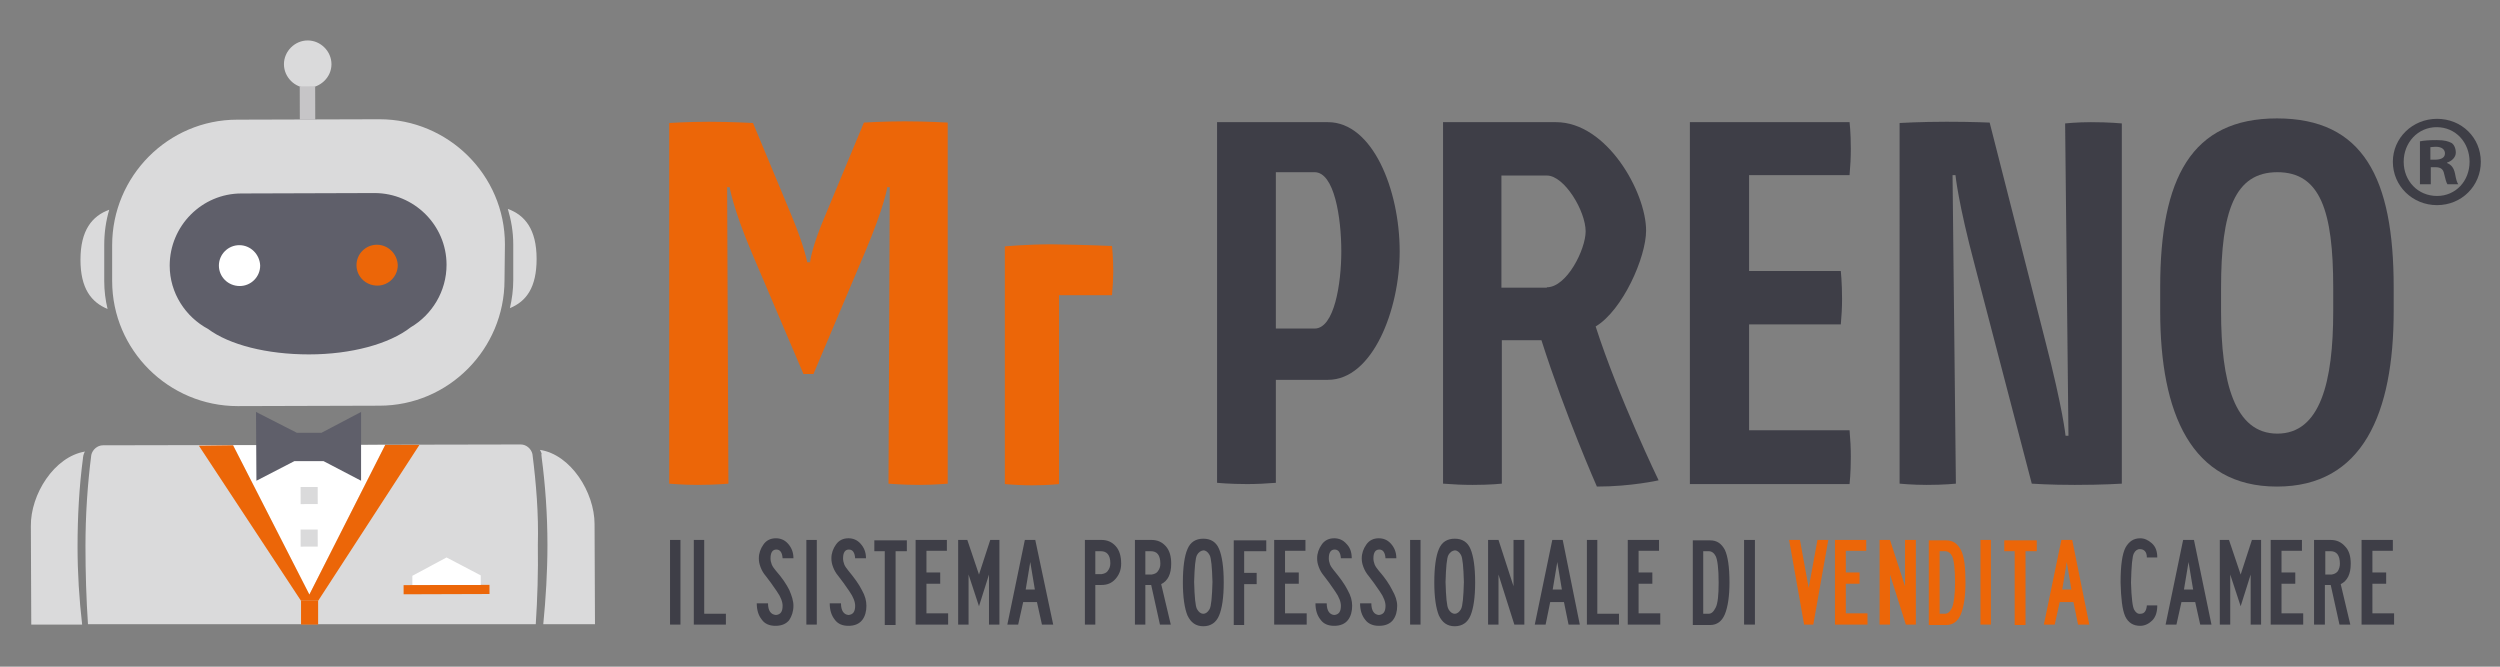 <?xml version="1.0" encoding="utf-8"?>
<!-- Generator: Adobe Illustrator 27.1.1, SVG Export Plug-In . SVG Version: 6.00 Build 0)  -->
<svg version="1.1" id="Livello_1" xmlns="http://www.w3.org/2000/svg" xmlns:xlink="http://www.w3.org/1999/xlink" x="0px" y="0px"
	 viewBox="0 0 599.6 159.9" style="enable-background:new 0 0 599.6 159.9;" xml:space="preserve">
<rect x="0" y="0" width="599.6" height="159.9" fill="#808080" stroke="none"/>
<style type="text/css">
	.st0{fill:#3E3E47;}
	.st1{fill:#EC6608;}
	.st2{fill:#DADADB;}
	.st3{fill:#5F5F6A;}
	.st4{fill:#FFFFFF;}
	.st5{fill:#C6C5C7;}
	.st6{fill:#3E3E46;}
</style>
<path class="st0" d="M163.2,149.8h-2.5v-20.3h2.5V149.8z"/>
<path class="st0" d="M174.1,149.8h-7.7v-20.3h2.5v17.7h5.2V149.8z"/>
<path class="st0" d="M190.3,145.3c0,1.3-0.4,2.5-1,3.4c-0.7,0.9-1.8,1.4-3.3,1.4c-1.5,0-2.6-0.5-3.3-1.5c-0.8-1-1.2-2.3-1.2-3.9h2.7
	c0,1.8,0.7,2.7,1.9,2.8c1.1-0.1,1.6-0.8,1.6-2.2c0-0.9-0.4-2.1-1.4-3.5c-1-1.5-1.9-2.7-2.6-3.6c-0.6-0.7-1-1.4-1.3-2.2
	c-0.3-0.8-0.4-1.4-0.4-2.1c0-1.2,0.4-2.3,1.1-3.3c0.7-1,1.7-1.5,3-1.5c1.1,0,2.1,0.4,2.9,1.3c0.8,0.9,1.3,2,1.3,3.5h-2.6
	c-0.1-1.4-0.6-2.1-1.5-2.1c-0.9,0-1.4,0.7-1.4,2.1c0,0.5,0.1,1,0.3,1.5c0.2,0.5,0.6,1,1,1.5c1.5,1.7,2.5,3.2,3.2,4.6
	C189.9,142.9,190.3,144.1,190.3,145.3z"/>
<path class="st0" d="M195.9,149.8h-2.5v-20.3h2.5V149.8z"/>
<path class="st0" d="M207.8,145.3c0,1.3-0.3,2.5-1,3.4c-0.7,0.9-1.8,1.4-3.3,1.4c-1.5,0-2.6-0.5-3.3-1.5c-0.8-1-1.2-2.3-1.2-3.9h2.7
	c0,1.8,0.7,2.7,1.8,2.8c1.1-0.1,1.6-0.8,1.6-2.2c0-0.9-0.4-2.1-1.4-3.5c-1-1.5-1.9-2.7-2.6-3.6c-0.6-0.7-1-1.4-1.3-2.2
	c-0.3-0.8-0.4-1.4-0.4-2.1c0-1.2,0.4-2.3,1.1-3.3c0.7-1,1.7-1.5,3-1.5c1.1,0,2.1,0.4,2.9,1.3c0.8,0.9,1.3,2,1.3,3.5h-2.6
	c-0.1-1.4-0.6-2.1-1.5-2.1c-0.9,0-1.4,0.7-1.4,2.1c0,0.5,0.1,1,0.3,1.5c0.2,0.5,0.6,1,1,1.5c1.4,1.7,2.5,3.2,3.2,4.6
	C207.5,142.9,207.8,144.1,207.8,145.3z"/>
<path class="st0" d="M217.5,132.2h-2.7v17.7h-2.6v-17.7h-2.5v-2.6h7.8V132.2z"/>
<path class="st0" d="M227.4,149.8h-7.8v-20.3h7.5v2.6h-4.9v5.2h3.3v2.7h-3.3v7.1h5.2V149.8z"/>
<path class="st0" d="M239.7,149.8h-2.5v-12l-2.4,7.6l-2.5-7.6v12h-2.5v-20.3h2.2l2.8,8.3l2.7-8.3h2.2V149.8z"/>
<path class="st0" d="M252.6,149.8h-2.7l-1.2-5.4h-3.3l-1.2,5.4h-2.6l4.2-20.3h2.5L252.6,149.8z M248.2,141.4l-1.1-6.6l-1.1,6.6
	H248.2z"/>
<path class="st0" d="M268.9,135.2c0,1.5-0.5,2.7-1.4,3.7c-0.9,1-2,1.4-3.3,1.4h-1.5v9.5h-2.5v-20.3h4c1.4,0,2.5,0.5,3.4,1.5
	C268.5,132,268.9,133.4,268.9,135.2z M266.3,135.1c0-1-0.2-1.7-0.6-2.2c-0.4-0.5-1-0.7-1.7-0.7h-1.3v5.5h1.5
	c0.6-0.1,1.2-0.3,1.5-0.8C266.1,136.4,266.3,135.8,266.3,135.1z"/>
<path class="st0" d="M280.9,135.2c0,2.5-0.8,4.1-2.4,4.9l2.3,9.7h-2.6l-2.1-9.5h-1.4v9.5h-2.5v-20.3h4c1.4,0,2.5,0.5,3.4,1.5
	C280.5,132,280.9,133.4,280.9,135.2z M278.3,135.2c0-1-0.2-1.8-0.6-2.3c-0.4-0.5-1-0.7-1.7-0.7h-1.3v5.6h1.5
	c0.6-0.1,1.2-0.3,1.5-0.8C278.1,136.5,278.3,135.9,278.3,135.2z"/>
<path class="st0" d="M292.4,131.7c0.7,1.7,1.1,4.3,1.1,8c0,3.6-0.4,6.2-1.1,7.9c-0.7,1.7-2,2.6-3.8,2.6c-1.8,0-3-0.9-3.8-2.6
	c-0.7-1.7-1.1-4.4-1.1-7.9c0-3.7,0.4-6.4,1.1-8c0.7-1.7,2-2.5,3.8-2.5C290.4,129.2,291.7,130,292.4,131.7z M287.1,133.1
	c-0.4,0.7-0.6,2.9-0.7,6.5c0.1,3.6,0.3,5.8,0.7,6.5c0.4,0.7,0.9,1.1,1.5,1.1c0.6,0,1.1-0.4,1.5-1.1c0.4-0.7,0.6-2.9,0.7-6.5
	c-0.1-3.6-0.3-5.8-0.7-6.5c-0.4-0.7-0.9-1.1-1.5-1.1C288,132.1,287.5,132.4,287.1,133.1z"/>
<path class="st0" d="M303.6,132.2h-5.2v5.2h3v2.7h-3v9.8h-2.5v-20.3h7.8V132.2z"/>
<path class="st0" d="M313.4,149.8h-7.8v-20.3h7.5v2.6h-4.9v5.2h3.3v2.7h-3.3v7.1h5.2V149.8z"/>
<path class="st0" d="M324.3,145.3c0,1.3-0.3,2.5-1,3.4c-0.7,0.9-1.8,1.4-3.3,1.4c-1.5,0-2.6-0.5-3.3-1.5c-0.8-1-1.2-2.3-1.2-3.9h2.7
	c0,1.8,0.7,2.7,1.8,2.8c1.1-0.1,1.6-0.8,1.6-2.2c0-0.9-0.4-2.1-1.4-3.5c-1-1.5-1.9-2.7-2.6-3.6c-0.6-0.7-1-1.4-1.3-2.2
	c-0.3-0.8-0.4-1.4-0.4-2.1c0-1.2,0.4-2.3,1.1-3.3c0.7-1,1.7-1.5,3-1.5c1.1,0,2.1,0.4,2.9,1.3c0.9,0.9,1.3,2,1.3,3.5h-2.6
	c-0.1-1.4-0.6-2.1-1.5-2.1c-0.9,0-1.4,0.7-1.4,2.1c0,0.5,0.1,1,0.3,1.5c0.2,0.5,0.6,1,1,1.5c1.4,1.7,2.5,3.2,3.2,4.6
	C324,142.9,324.3,144.1,324.3,145.3z"/>
<path class="st0" d="M335.1,145.3c0,1.3-0.3,2.5-1,3.4c-0.7,0.9-1.8,1.4-3.4,1.4c-1.4,0-2.6-0.5-3.3-1.5c-0.8-1-1.2-2.3-1.2-3.9h2.7
	c0,1.8,0.7,2.7,1.8,2.8c1.1-0.1,1.6-0.8,1.6-2.2c0-0.9-0.4-2.1-1.4-3.5c-1-1.5-1.9-2.7-2.6-3.6c-0.6-0.7-1-1.4-1.3-2.2
	c-0.3-0.8-0.4-1.4-0.4-2.1c0-1.2,0.4-2.3,1.1-3.3c0.7-1,1.7-1.5,3-1.5c1.1,0,2.1,0.4,2.9,1.3c0.8,0.9,1.3,2,1.3,3.5h-2.6
	c-0.1-1.4-0.6-2.1-1.5-2.1c-0.9,0-1.4,0.7-1.4,2.1c0,0.5,0.1,1,0.3,1.5c0.2,0.5,0.6,1,1,1.5c1.5,1.7,2.5,3.2,3.2,4.6
	C334.7,142.9,335.1,144.1,335.1,145.3z"/>
<path class="st0" d="M340.7,149.8h-2.5v-20.3h2.5V149.8z"/>
<path class="st0" d="M352.7,131.7c0.7,1.7,1.1,4.3,1.1,8c0,3.6-0.4,6.2-1.1,7.9c-0.7,1.7-2,2.6-3.8,2.6c-1.8,0-3-0.9-3.8-2.6
	c-0.7-1.7-1.1-4.4-1.1-7.9c0-3.7,0.4-6.4,1.1-8c0.7-1.7,2-2.5,3.8-2.5C350.7,129.2,352,130,352.7,131.7z M347.4,133.1
	c-0.4,0.7-0.6,2.9-0.7,6.5c0.1,3.6,0.3,5.8,0.7,6.5c0.4,0.7,0.9,1.1,1.5,1.1c0.6,0,1.1-0.4,1.5-1.1c0.4-0.7,0.6-2.9,0.7-6.5
	c-0.1-3.6-0.3-5.8-0.7-6.5c-0.4-0.7-0.9-1.1-1.5-1.1C348.3,132.1,347.8,132.4,347.4,133.1z"/>
<path class="st0" d="M365.6,149.8h-2.4l-3.8-12v12h-2.5v-20.3h2.5l3.6,11.1v-11.1h2.6V149.8z"/>
<path class="st0" d="M378.9,149.8h-2.7l-1.1-5.4h-3.3l-1.1,5.4h-2.6l4.2-20.3h2.5L378.9,149.8z M374.6,141.4l-1.1-6.6l-1.1,6.6
	H374.6z"/>
<path class="st0" d="M388.4,149.8h-7.8v-20.3h2.5v17.7h5.2V149.8z"/>
<path class="st0" d="M398.2,149.8h-7.8v-20.3h7.5v2.6H393v5.2h3.3v2.7H393v7.1h5.2V149.8z"/>
<path class="st0" d="M414.8,139.7c0,3.3-0.4,5.9-1.1,7.6c-0.7,1.7-1.9,2.6-3.5,2.6H406v-20.3h4.2c1.6,0,2.7,0.8,3.5,2.3
	C414.4,133.4,414.8,136,414.8,139.7z M412.2,139.7c0-3.4-0.3-5.5-0.7-6.3c-0.4-0.8-1-1.2-1.7-1.2h-1.3v15h1.3c0.7,0,1.2-0.5,1.7-1.5
	C412,144.7,412.2,142.7,412.2,139.7z"/>
<path class="st0" d="M420.9,149.8h-2.6v-20.3h2.6V149.8z"/>
<path class="st1" d="M438.5,129.5l-3.6,20.3h-2.2l-3.6-20.3h2.6l2.1,11.5l2.1-11.5H438.5z"/>
<path class="st1" d="M447.9,149.8h-7.8v-20.3h7.5v2.6h-4.9v5.2h3.3v2.7h-3.3v7.1h5.2V149.8z"/>
<path class="st1" d="M459.5,149.8h-2.4l-3.8-12v12h-2.5v-20.3h2.5l3.6,11.1v-11.1h2.6V149.8z"/>
<path class="st1" d="M471.4,139.7c0,3.3-0.4,5.9-1.1,7.6c-0.7,1.7-1.9,2.6-3.5,2.6h-4.2v-20.3h4.2c1.6,0,2.7,0.8,3.5,2.3
	C471.1,133.4,471.4,136,471.4,139.7z M468.9,139.7c0-3.4-0.3-5.5-0.7-6.3c-0.4-0.8-1-1.2-1.7-1.2h-1.3v15h1.3c0.7,0,1.2-0.5,1.7-1.5
	C468.6,144.7,468.9,142.7,468.9,139.7z"/>
<path class="st1" d="M477.6,149.8H475v-20.3h2.5V149.8z"/>
<path class="st1" d="M488.5,132.2h-2.7v17.7h-2.6v-17.7h-2.5v-2.6h7.8V132.2z"/>
<path class="st1" d="M501.1,149.8h-2.7l-1.1-5.4H494l-1.2,5.4h-2.6l4.2-20.3h2.6L501.1,149.8z M496.8,141.4l-1.1-6.6l-1.1,6.6H496.8
	z"/>
<path class="st0" d="M511.8,132.7c-0.4,0.7-0.6,3-0.7,7c0.1,3.8,0.4,6,0.8,6.6c0.4,0.7,0.9,1,1.5,0.9c0.9,0,1.4-0.7,1.5-2h2.5
	c0,1.6-0.4,2.8-1.2,3.6c-0.8,0.8-1.8,1.3-2.9,1.3c-1.7,0-2.9-0.8-3.6-2.3c-0.7-1.6-1-4.3-1.1-8.1c0-4.1,0.4-6.9,1.2-8.4
	c0.8-1.4,1.9-2.2,3.5-2.2c1,0,1.9,0.4,2.8,1.2c0.9,0.8,1.3,1.9,1.3,3.4h-2.5c0-1.3-0.6-2-1.7-2C512.6,131.7,512.1,132.1,511.8,132.7
	z"/>
<path class="st0" d="M530.4,149.8h-2.7l-1.2-5.4h-3.3l-1.2,5.4h-2.6l4.2-20.3h2.6L530.4,149.8z M526,141.4l-1.1-6.6l-1.1,6.6H526z"
	/>
<path class="st0" d="M542.3,149.8h-2.5v-12l-2.4,7.6l-2.5-7.6v12h-2.5v-20.3h2.2l2.8,8.3l2.7-8.3h2.2V149.8z"/>
<path class="st0" d="M552.4,149.8h-7.8v-20.3h7.5v2.6h-4.9v5.2h3.3v2.7h-3.3v7.1h5.2V149.8z"/>
<path class="st0" d="M563.8,135.2c0,2.5-0.8,4.1-2.4,4.9l2.3,9.7h-2.6l-2.1-9.5h-1.4v9.5h-2.6v-20.3h4c1.4,0,2.5,0.5,3.4,1.5
	C563.4,132,563.8,133.4,563.8,135.2z M561.2,135.2c0-1-0.2-1.8-0.6-2.3c-0.4-0.5-1-0.7-1.6-0.7h-1.3v5.6h1.5
	c0.6-0.1,1.1-0.3,1.5-0.8C561,136.5,561.2,135.9,561.2,135.2z"/>
<path class="st0" d="M574.2,149.8h-7.8v-20.3h7.5v2.6H569v5.2h3.3v2.7H569v7.1h5.2V149.8z"/>
<path class="st1" d="M194.3,62.8c0,0,0.3-3.4,3.7-11.3l9.2-22.1c0,0,4.6-0.3,9.8-0.3c5.3,0,10.3,0.3,10.3,0.3V116
	c0,0-3.3,0.3-6.8,0.3c-4.1,0-7.4-0.3-7.4-0.3l0.3-71.1h-0.6c0,0-0.6,4.4-5.3,15.5l-12.4,29.3h-2.4l-12.4-29.1
	C175.8,50,175,44.9,175,44.9h-0.6l0.3,71.1c0,0-3.2,0.3-7.4,0.3c-3.6,0-6.8-0.3-6.8-0.3V29.5c0,0,4.3-0.3,9.5-0.3
	c5.3,0,10.6,0.3,10.6,0.3l9.2,22.1c3.2,7.7,3.8,11.3,3.8,11.3H194.3z"/>
<path class="st0" d="M291.8,29.3h26.7c10.7,0,17.2,16.2,17.2,31c0,14-6.5,30.8-17.2,30.8H306v24.7c-2.4,0.2-4.8,0.3-6.9,0.3
	c-4.1,0-7.2-0.3-7.2-0.3V29.3z M315.3,78.8c4.7,0,6.4-10.7,6.4-18.5c0-8.2-1.7-19-6.4-19H306v37.5H315.3z"/>
<path class="st0" d="M346,29.3h27.2c12.2,0,21.6,16.8,21.6,26c0,6.4-5.6,19.1-12.1,23c5.4,16.8,15.1,36.9,15.1,36.9
	s-6.6,1.5-14.8,1.5c0,0-7.6-17.2-13.3-35.1h-9.5V116c0,0-2.8,0.3-7,0.3c-2.2,0-4.6-0.1-7.1-0.3V29.3z M371,68.9
	c4.8,0,9.3-9.1,9.3-13.4c0-4.9-5.1-13.4-9.3-13.4h-10.9v26.9H371z"/>
<path class="st0" d="M405.3,29.3h38.3c0,0,0.3,2.4,0.3,6.4c0,2-0.1,4.1-0.3,6.3h-24.1v23h22c0,0,0.3,2.8,0.3,6.7
	c0,2.1-0.1,3.9-0.3,6.1h-22v25.4h24.1c0.2,2.2,0.3,4.4,0.3,6.3c0,4-0.3,6.6-0.3,6.6h-38.3V29.3z"/>
<path class="st0" d="M473.7,63.9C469.6,48.5,469,42,469,42h-0.7l0.8,74c0,0-2.8,0.3-7,0.3c-3.4,0-6.5-0.3-6.5-0.3V29.5
	c0,0,4.9-0.3,11.3-0.3c6.1,0,10.3,0.2,10.3,0.2l13.3,52.2c4.3,16.6,4.9,22.9,4.9,22.9h0.7l-0.8-74.9c0,0,2.8-0.3,6.2-0.3
	c4.4,0,7.4,0.3,7.4,0.3V116c0,0-4.6,0.3-11.3,0.3c-6,0-10.3-0.3-10.3-0.3L473.7,63.9z"/>
<path class="st0" d="M518.1,68.9c0-26.2,7.5-40.5,28-40.5c20.7,0,28,14.3,28,40.5v5.7c0,24.5-7.4,42.1-28,42.1
	c-20.6,0-28-17.6-28-42.1V68.9z M532.7,74.7c0,16.9,3.2,29.3,13.5,29.3c10.3,0,13.4-12.4,13.4-29.3v-5.7c0-18.4-3.1-27.7-13.4-27.7
	c-10.2,0-13.5,9.3-13.5,27.7V74.7z"/>
<path class="st1" d="M266.7,59c0,0,0.3,2.6,0.3,6.1c0,1.7-0.1,3.6-0.3,5.7H254v45.3c0,0-2.6,0.3-6.5,0.3c-2,0-4.3-0.1-6.5-0.3v-57
	c0,0,5.1-0.5,11.2-0.5C260.2,58.7,266.7,59,266.7,59z"/>
<path class="st2" d="M127.7,108.9c-0.3-1.3-1.5-2.3-2.8-2.3l-50.1,0.1l-50.1,0.1c-1.3,0-2.5,1-2.8,2.3c-0.9,7-1.4,14.4-1.4,21.9
	c0,6.4,0.2,12.7,0.6,18.7h53.7h53.7c0.4-6.1,0.6-12.5,0.5-19C129.2,123.3,128.6,116,127.7,108.9z"/>
<path class="st2" d="M121,67.2c0,16.5-13.4,30.1-30,30.1L57,97.4c-16.5,0-30.1-13.4-30.1-30l0-8.6c0-16.5,13.4-30.1,30-30.1
	l34.1-0.1c16.5,0,30.1,13.4,30.1,30L121,67.2z"/>
<path class="st3" d="M107.1,63.5c0-9.5-7.8-17.2-17.3-17.2l-31.9,0.1c-9.5,0-17.2,7.8-17.2,17.3c0,6.6,3.8,12.3,9.2,15.2
	C55,82.7,64,85,74.1,85c10.1,0,19.3-2.5,24.4-6.5C103.6,75.5,107.1,69.9,107.1,63.5z"/>
<path class="st1" d="M85.5,63.6c0-2.7,2.2-4.9,4.9-4.9c2.7,0,4.9,2.2,5,4.9c0,2.7-2.2,4.9-4.9,4.9C87.7,68.5,85.5,66.3,85.5,63.6z"
	/>
<path class="st4" d="M52.5,63.7c0-2.7,2.2-4.9,4.9-4.9c2.7,0,4.9,2.2,5,4.9c0,2.7-2.2,4.9-4.9,4.9C54.7,68.6,52.5,66.4,52.5,63.7z"
	/>
<path class="st2" d="M79.5,15.4c0-3.1-2.6-5.7-5.7-5.7c-3.1,0-5.7,2.6-5.7,5.7c0,3.1,2.6,5.7,5.7,5.7C76.9,21,79.5,18.5,79.5,15.4z"
	/>
<polygon class="st4" points="92.4,106.7 55.9,106.8 74.2,142.6 "/>
<path class="st4" d="M73.7,144.1c0.2,0.4,0.4,0.6,0.4,0.6l0.4-0.6L73.7,144.1z"/>
<rect x="71.9" y="20.7" transform="matrix(1 -2.668981e-03 2.668981e-03 1 -6.562694e-02 0.197)" class="st5" width="3.7" height="8"/>
<path class="st2" d="M25,67.4l0-8.6c0-3,0.4-5.8,1.2-8.5c-4.1,1.5-6.9,4.9-6.9,12c0,6.9,2.6,10.2,6.5,11.8C25.3,72,25,69.8,25,67.4z
	"/>
<path class="st2" d="M123.1,67.2l0-8.6c0-3-0.5-5.8-1.3-8.5c4.1,1.5,6.9,4.9,6.9,12c0,6.9-2.5,10.2-6.4,11.8
	C122.8,71.7,123.1,69.5,123.1,67.2z"/>
<polygon class="st3" points="77.6,110.6 86.6,115.3 86.6,98.8 77.1,103.8 71.2,103.8 61.4,98.8 61.5,115.3 70.6,110.6 "/>
<rect x="72.1" y="116.8" transform="matrix(1 -2.610002e-03 2.610002e-03 1 -0.31 0.194)" class="st2" width="4.1" height="4.1"/>
<rect x="72.1" y="127" transform="matrix(1 -2.853925e-03 2.853925e-03 1 -0.368 0.212)" class="st2" width="4.1" height="4.1"/>
<polygon class="st1" points="92.4,106.7 74.2,142.6 55.9,106.8 47.7,106.9 72.2,144.1 73.5,144.1 75,144.1 76.3,144.1 100.6,106.7 
	"/>
<rect x="96.8" y="140.3" transform="matrix(1 -3.304586e-03 3.304586e-03 1 -0.467 0.355)" class="st1" width="20.6" height="2.2"/>
<polygon class="st4" points="115.3,138 115.3,140.3 98.9,140.3 98.9,138.1 107.1,133.7 "/>
<polygon class="st1" points="76.3,149.8 76.3,144.1 72.2,144.1 72.2,149.8 "/>
<path class="st2" d="M129.9,109.5c0,0,0,0.1,0,0.1h0c0.9,6.8,1.4,13.9,1.4,21.1c0,6.5-0.4,12.9-1,19h12.4l-0.1-24
	c0-7.6-5.7-16.7-13.1-17.8c0.2,0.3,0.3,0.6,0.4,0.9C129.8,109.1,129.9,109.3,129.9,109.5z"/>
<path class="st2" d="M19.7,149.8c-0.7-6.1-1.1-12.3-1.1-18.7c0-7.3,0.4-14.4,1.3-21.2h0c0,0,0-0.1,0-0.1c0-0.2,0.1-0.4,0.1-0.6
	c0.1-0.3,0.2-0.7,0.4-0.9c-7.4,1.2-13.1,10.3-13,17.9l0.1,23.6H19.7z"/>
<path class="st6" d="M595,38.8c0,5.8-4.6,10.4-10.5,10.4c-5.9,0-10.6-4.6-10.6-10.4c0-5.7,4.7-10.3,10.6-10.3
	C590.4,28.5,595,33,595,38.8z M576.5,38.8c0,4.6,3.4,8.2,8,8.2c4.5,0,7.8-3.6,7.8-8.2c0-4.6-3.3-8.3-7.9-8.3
	C579.9,30.5,576.5,34.2,576.5,38.8z M582.8,44.2h-2.4V33.9c0.9-0.2,2.3-0.3,4-0.3c2,0,2.8,0.3,3.6,0.7c0.6,0.4,1,1.3,1,2.3
	c0,1.1-0.9,2-2.1,2.4v0.1c1,0.4,1.6,1.1,1.9,2.5c0.3,1.6,0.5,2.2,0.8,2.6h-2.6c-0.3-0.4-0.5-1.3-0.8-2.5c-0.2-1.1-0.8-1.6-2.1-1.6
	h-1.1V44.2z M582.9,38.3h1.1c1.3,0,2.4-0.4,2.4-1.5c0-0.9-0.7-1.6-2.2-1.6c-0.6,0-1.1,0.1-1.3,0.1V38.3z"/>
</svg>
